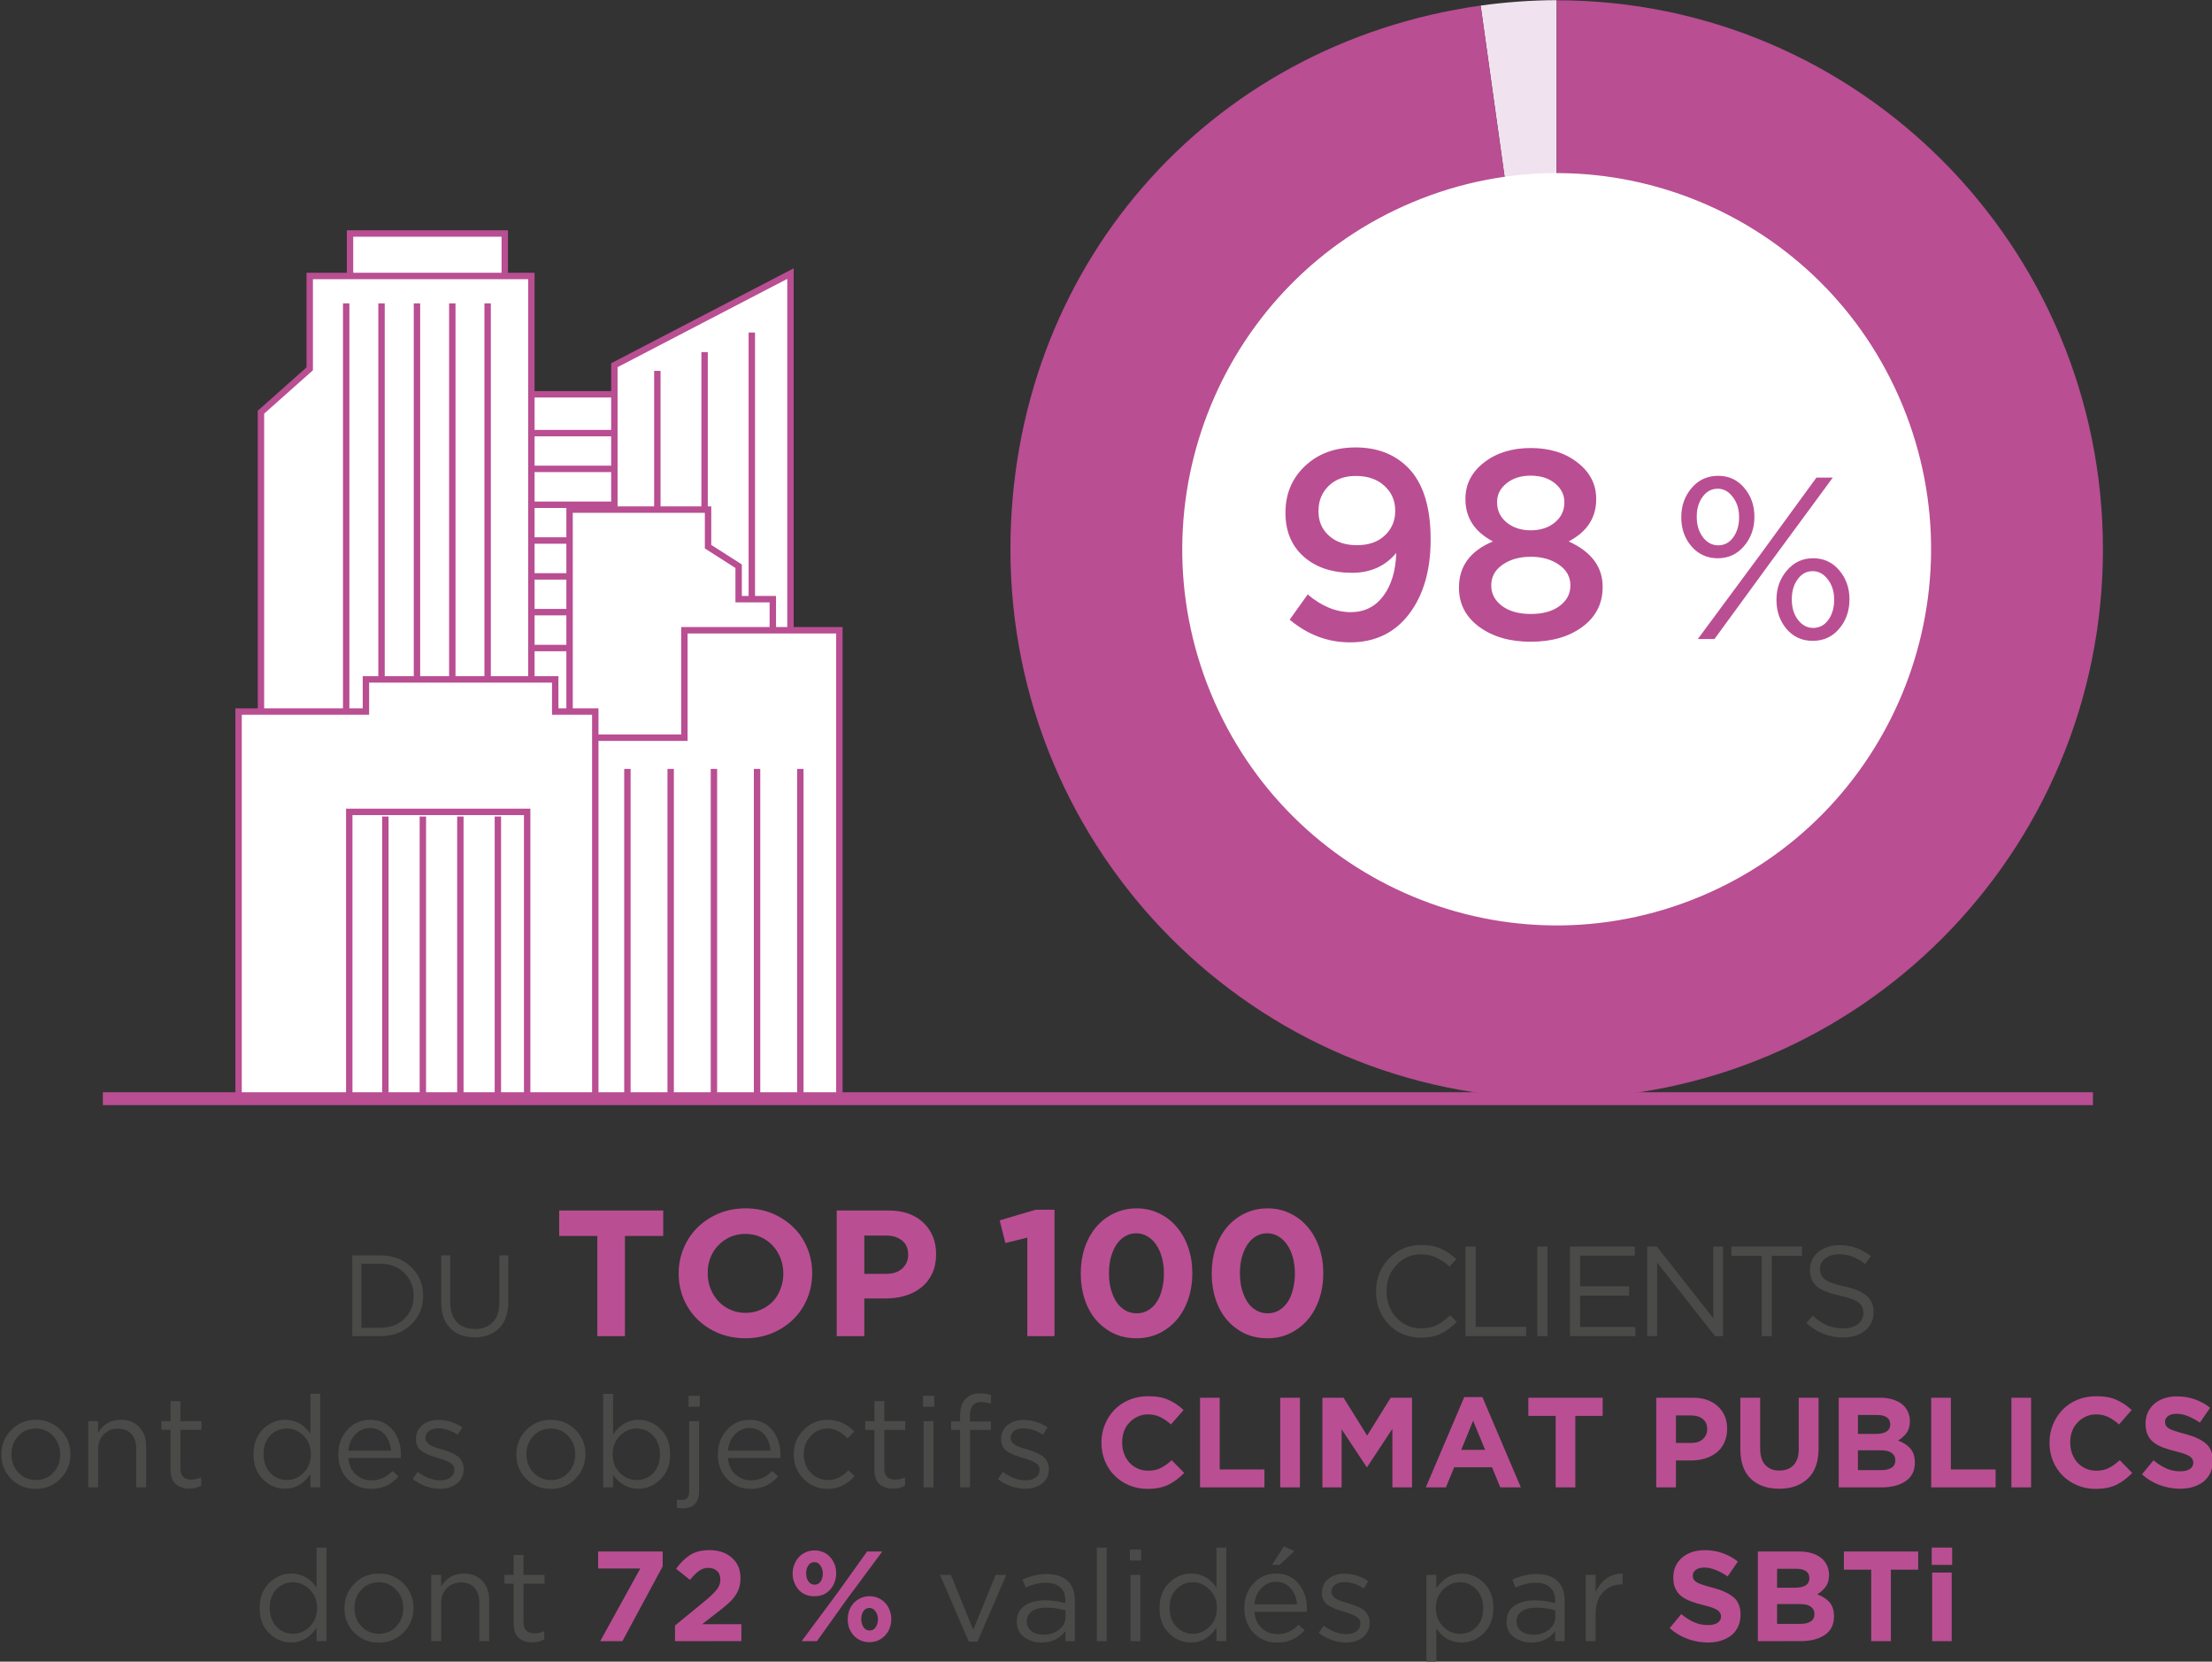 <?xml version="1.0" encoding="utf-8"?>
<svg xmlns="http://www.w3.org/2000/svg" xmlns:svg="http://www.w3.org/2000/svg" version="1.1" id="svg1" width="230.152" height="172.853" viewBox="0 0 230.152 172.853">
  <rect x="0" y="0" width="230.152" height="172.853" fill="#333333" stroke="none"/>
  <defs id="defs1">
    <clipPath clipPathUnits="userSpaceOnUse" id="clipPath133">
      <path d="M 0,0 H 623.62 V 870.24 H 0 Z" id="path133"/>
    </clipPath>
    <clipPath clipPathUnits="userSpaceOnUse" id="clipPath134">
      <path d="M 0,0 H 623.62 V 870.24 H 0 Z" transform="translate(-117.67,-524.07)" id="path134"/>
    </clipPath>
    <clipPath clipPathUnits="userSpaceOnUse" id="clipPath135">
      <path d="M 0,0 H 623.62 V 870.24 H 0 Z" transform="translate(-117.67,-527.09)" id="path135"/>
    </clipPath>
    <clipPath clipPathUnits="userSpaceOnUse" id="clipPath136">
      <path d="M 0,0 H 623.62 V 870.24 H 0 Z" transform="translate(-117.67,-529.87)" id="path136"/>
    </clipPath>
    <clipPath clipPathUnits="userSpaceOnUse" id="clipPath137">
      <path d="M 0,0 H 623.62 V 870.24 H 0 Z" transform="translate(-117.67,-532.66)" id="path137"/>
    </clipPath>
    <clipPath clipPathUnits="userSpaceOnUse" id="clipPath138">
      <path d="M 0,0 H 623.62 V 870.24 H 0 Z" transform="translate(-117.67,-535.44)" id="path138"/>
    </clipPath>
    <clipPath clipPathUnits="userSpaceOnUse" id="clipPath139">
      <path d="M 0,0 H 623.62 V 870.24 H 0 Z" transform="translate(-117.67,-538.23)" id="path139"/>
    </clipPath>
    <clipPath clipPathUnits="userSpaceOnUse" id="clipPath140">
      <path d="M 0,0 H 623.62 V 870.24 H 0 Z" transform="translate(-117.67,-541.01)" id="path140"/>
    </clipPath>
    <clipPath clipPathUnits="userSpaceOnUse" id="clipPath141">
      <path d="M 0,0 H 623.62 V 870.24 H 0 Z" transform="translate(-117.67,-543.8)" id="path141"/>
    </clipPath>
    <clipPath clipPathUnits="userSpaceOnUse" id="clipPath143">
      <path d="M 0,0 H 623.62 V 870.24 H 0 Z" transform="translate(-128.51,-522.25)" id="path143"/>
    </clipPath>
    <clipPath clipPathUnits="userSpaceOnUse" id="clipPath144">
      <path d="M 0,0 H 623.62 V 870.24 H 0 Z" transform="translate(-132.2,-520.79)" id="path144"/>
    </clipPath>
    <clipPath clipPathUnits="userSpaceOnUse" id="clipPath145">
      <path d="M 0,0 H 623.62 V 870.24 H 0 Z" transform="translate(-135.89,-519.27)" id="path145"/>
    </clipPath>
    <clipPath clipPathUnits="userSpaceOnUse" id="clipPath146">
      <path d="M 0,0 H 623.62 V 870.24 H 0 Z" transform="translate(-134.86,-540)" id="path146"/>
    </clipPath>
    <clipPath clipPathUnits="userSpaceOnUse" id="clipPath148">
      <path d="M 0,0 H 623.62 V 870.24 H 0 Z" id="path148"/>
    </clipPath>
    <clipPath clipPathUnits="userSpaceOnUse" id="clipPath149">
      <path d="M 0,0 H 623.62 V 870.24 H 0 Z" transform="translate(-104.5,-511.57)" id="path149"/>
    </clipPath>
    <clipPath clipPathUnits="userSpaceOnUse" id="clipPath150">
      <path d="M 0,0 H 623.62 V 870.24 H 0 Z" transform="translate(-101.35,-514.87)" id="path150"/>
    </clipPath>
    <clipPath clipPathUnits="userSpaceOnUse" id="clipPath151">
      <path d="M 0,0 H 623.62 V 870.24 H 0 Z" transform="translate(-104.2,-517)" id="path151"/>
    </clipPath>
    <clipPath clipPathUnits="userSpaceOnUse" id="clipPath152">
      <path d="M 0,0 H 623.62 V 870.24 H 0 Z" transform="translate(-106.96,-517)" id="path152"/>
    </clipPath>
    <clipPath clipPathUnits="userSpaceOnUse" id="clipPath153">
      <path d="M 0,0 H 623.62 V 870.24 H 0 Z" transform="translate(-109.73,-517)" id="path153"/>
    </clipPath>
    <clipPath clipPathUnits="userSpaceOnUse" id="clipPath154">
      <path d="M 0,0 H 623.62 V 870.24 H 0 Z" transform="translate(-112.49,-517)" id="path154"/>
    </clipPath>
    <clipPath clipPathUnits="userSpaceOnUse" id="clipPath155">
      <path d="M 0,0 H 623.62 V 870.24 H 0 Z" transform="translate(-115.25,-517)" id="path155"/>
    </clipPath>
    <clipPath clipPathUnits="userSpaceOnUse" id="clipPath157">
      <path d="M 0,0 H 623.62 V 870.24 H 0 Z" id="path157"/>
    </clipPath>
    <clipPath clipPathUnits="userSpaceOnUse" id="clipPath158">
      <path d="M 0,0 H 623.62 V 870.24 H 0 Z" transform="translate(-104.44,-556.54)" id="path158"/>
    </clipPath>
    <clipPath clipPathUnits="userSpaceOnUse" id="clipPath159">
      <path d="M 0,0 H 623.62 V 870.24 H 0 Z" transform="translate(-107.26,-556.9)" id="path159"/>
    </clipPath>
    <clipPath clipPathUnits="userSpaceOnUse" id="clipPath160">
      <path d="M 0,0 H 623.62 V 870.24 H 0 Z" transform="translate(-110.19,-556.9)" id="path160"/>
    </clipPath>
    <clipPath clipPathUnits="userSpaceOnUse" id="clipPath161">
      <path d="M 0,0 H 623.62 V 870.24 H 0 Z" transform="translate(-113.12,-556.9)" id="path161"/>
    </clipPath>
    <clipPath clipPathUnits="userSpaceOnUse" id="clipPath162">
      <path d="M 0,0 H 623.62 V 870.24 H 0 Z" transform="translate(-116.05,-556.9)" id="path162"/>
    </clipPath>
    <clipPath clipPathUnits="userSpaceOnUse" id="clipPath163">
      <path d="M 0,0 H 623.62 V 870.24 H 0 Z" transform="translate(-126.17,-553.2)" id="path163"/>
    </clipPath>
    <clipPath clipPathUnits="userSpaceOnUse" id="clipPath164">
      <path d="M 0,0 H 623.62 V 870.24 H 0 Z" transform="translate(-129.55,-553.2)" id="path164"/>
    </clipPath>
    <clipPath clipPathUnits="userSpaceOnUse" id="clipPath165">
      <path d="M 0,0 H 623.62 V 870.24 H 0 Z" transform="translate(-132.93,-553.2)" id="path165"/>
    </clipPath>
    <clipPath clipPathUnits="userSpaceOnUse" id="clipPath166">
      <path d="M 0,0 H 623.62 V 870.24 H 0 Z" transform="translate(-136.3,-553.2)" id="path166"/>
    </clipPath>
    <clipPath clipPathUnits="userSpaceOnUse" id="clipPath167">
      <path d="M 0,0 H 623.62 V 870.24 H 0 Z" transform="translate(-139.68,-553.2)" id="path167"/>
    </clipPath>
    <clipPath clipPathUnits="userSpaceOnUse" id="clipPath171">
      <path d="M 0,0 H 623.62 V 870.24 H 0 Z" transform="translate(-85.19,-578.84)" id="path171"/>
    </clipPath>
    <clipPath clipPathUnits="userSpaceOnUse" id="clipPath661">
      <path d="M -8.374,-569.805 567.778,-331.155 236.056,469.694 -340.096,231.044 Z" id="path662" style="stroke-width:0.999"/>
    </clipPath>
    <clipPath clipPathUnits="userSpaceOnUse" id="clipPath662">
      <path d="M -198.77,-534.427 H 424.852 V 332.406 H -198.77 Z" id="path663" style="stroke-width:0.999"/>
    </clipPath>
    <clipPath clipPathUnits="userSpaceOnUse" id="clipPath663">
      <path d="M -198.77,-534.427 H 424.852 V 332.406 H -198.77 Z" id="path664" style="stroke-width:0.999"/>
    </clipPath>
    <clipPath clipPathUnits="userSpaceOnUse" id="clipPath664">
      <path d="M -120.53,-547.037 H 503.092 V 319.796 H -120.53 Z" id="path665" style="stroke-width:0.999"/>
    </clipPath>
    <clipPath clipPathUnits="userSpaceOnUse" id="clipPath665">
      <path d="M -142.73,-549.067 H 480.892 V 317.766 H -142.73 Z" id="path666" style="stroke-width:0.999"/>
    </clipPath>
    <clipPath clipPathUnits="userSpaceOnUse" id="clipPath666">
      <path d="M -138.91,-554.307 H 484.712 V 312.526 H -138.91 Z" id="path667" style="stroke-width:0.999"/>
    </clipPath>
  </defs>
  <g id="g1" transform="translate(309.402,-669.981)">
    <g id="g682" transform="matrix(1.333,0,0,1.333,257.173,809.893)">
      <path d="m 117.67,524.07 h 12.74 v 54.77 h -12.74 z" style="fill:#ffffff;fill-opacity:1;fill-rule:nonzero;stroke:none" transform="matrix(0.999,0,0,1.004,-502.122,-600.188)" clip-path="url(#clipPath133)" id="path416"/>
      <path d="M 0,0 H 12.74 V 54.77 H 0 Z" style="fill:none;stroke:#b94e92;stroke-width:0.5;stroke-linecap:butt;stroke-linejoin:miter;stroke-miterlimit:10;stroke-dasharray:none;stroke-opacity:1" transform="matrix(0.999,0,0,1.004,-384.558,-74.191)" clip-path="url(#clipPath134)" id="path417"/>
      <path d="M 0,0 H 12.74" style="fill:none;stroke:#b94e92;stroke-width:0.5;stroke-linecap:butt;stroke-linejoin:miter;stroke-miterlimit:10;stroke-dasharray:none;stroke-opacity:1" transform="matrix(0.999,0,0,1.004,-384.558,-71.16)" clip-path="url(#clipPath135)" id="path418"/>
      <path d="M 0,0 H 12.74" style="fill:none;stroke:#b94e92;stroke-width:0.5;stroke-linecap:butt;stroke-linejoin:miter;stroke-miterlimit:10;stroke-dasharray:none;stroke-opacity:1" transform="matrix(0.999,0,0,1.004,-384.558,-68.37)" clip-path="url(#clipPath136)" id="path419"/>
      <path d="M 0,0 H 12.74" style="fill:none;stroke:#b94e92;stroke-width:0.5;stroke-linecap:butt;stroke-linejoin:miter;stroke-miterlimit:10;stroke-dasharray:none;stroke-opacity:1" transform="matrix(0.999,0,0,1.004,-384.558,-65.57)" clip-path="url(#clipPath137)" id="path420"/>
      <path d="M 0,0 H 12.74" style="fill:none;stroke:#b94e92;stroke-width:0.5;stroke-linecap:butt;stroke-linejoin:miter;stroke-miterlimit:10;stroke-dasharray:none;stroke-opacity:1" transform="matrix(0.999,0,0,1.004,-384.558,-62.78)" clip-path="url(#clipPath138)" id="path421"/>
      <path d="M 0,0 H 12.74" style="fill:none;stroke:#b94e92;stroke-width:0.5;stroke-linecap:butt;stroke-linejoin:miter;stroke-miterlimit:10;stroke-dasharray:none;stroke-opacity:1" transform="matrix(0.999,0,0,1.004,-384.558,-59.979)" clip-path="url(#clipPath139)" id="path422"/>
      <path d="M 0,0 H 12.74" style="fill:none;stroke:#b94e92;stroke-width:0.5;stroke-linecap:butt;stroke-linejoin:miter;stroke-miterlimit:10;stroke-dasharray:none;stroke-opacity:1" transform="matrix(0.999,0,0,1.004,-384.558,-57.189)" clip-path="url(#clipPath140)" id="path423"/>
      <path d="M 0,0 H 12.74" style="fill:none;stroke:#b94e92;stroke-width:0.5;stroke-linecap:butt;stroke-linejoin:miter;stroke-miterlimit:10;stroke-dasharray:none;stroke-opacity:1" transform="matrix(0.999,0,0,1.004,-384.558,-54.389)" clip-path="url(#clipPath141)" id="path424"/>
      <path d="M 0,0 H -13.76 V -34.19 L 0,-41.31 Z" style="fill:#ffffff;fill-opacity:1;fill-rule:nonzero;stroke:#b94e92;stroke-width:0.5;stroke-linecap:butt;stroke-linejoin:miter;stroke-miterlimit:10;stroke-dasharray:none;stroke-opacity:1" transform="matrix(0.999,0,0,1.004,-363.337,-42.134)" clip-path="url(#clipPath666)" id="path425"/>
      <path d="M 0,0 V 22.47" style="fill:none;stroke:#b94e92;stroke-width:0.5;stroke-linecap:butt;stroke-linejoin:miter;stroke-miterlimit:10;stroke-dasharray:none;stroke-opacity:1" transform="matrix(0.999,0,0,1.004,-373.728,-76.018)" clip-path="url(#clipPath143)" id="path426"/>
      <path d="M 0,0 V 23.93" style="fill:none;stroke:#b94e92;stroke-width:0.5;stroke-linecap:butt;stroke-linejoin:miter;stroke-miterlimit:10;stroke-dasharray:none;stroke-opacity:1" transform="matrix(0.999,0,0,1.004,-370.041,-77.483)" clip-path="url(#clipPath144)" id="path427"/>
      <path d="M 0,0 V 25.45" style="fill:none;stroke:#b94e92;stroke-width:0.5;stroke-linecap:butt;stroke-linejoin:miter;stroke-miterlimit:10;stroke-dasharray:none;stroke-opacity:1" transform="matrix(0.999,0,0,1.004,-366.354,-79.009)" clip-path="url(#clipPath145)" id="path428"/>
      <path d="m 0,0 v -2.56 l -2.39,-1.52 v -2.88 h -10.82 v 45.8 H -2.39 L 2.67,4.69 V 0 Z" style="fill:#ffffff;fill-opacity:1;fill-rule:nonzero;stroke:#b94e92;stroke-width:0.5;stroke-linecap:butt;stroke-linejoin:miter;stroke-miterlimit:10;stroke-dasharray:none;stroke-opacity:1" transform="matrix(0.999,0,0,1.004,-367.383,-58.203)" clip-path="url(#clipPath146)" id="path429"/>
      <path d="M 0,0 V -8.35 H -12.11 V 0 h -9.95 V 28.07 H 0 Z" style="fill:#ffffff;fill-opacity:1;fill-rule:nonzero;stroke:#b94e92;stroke-width:0.5;stroke-linecap:butt;stroke-linejoin:miter;stroke-miterlimit:10;stroke-dasharray:none;stroke-opacity:1" transform="matrix(0.999,0,0,1.004,-359.52,-47.393)" clip-path="url(#clipPath665)" id="path430"/>
      <path d="m 104.5,511.57 h 12.09 v 3.47 H 104.5 Z" style="fill:#ffffff;fill-opacity:1;fill-rule:nonzero;stroke:none" transform="matrix(0.999,0,0,1.004,-502.122,-600.188)" clip-path="url(#clipPath148)" id="path431"/>
      <path d="M 0,0 H 12.09 V 3.47 H 0 Z" style="fill:none;stroke:#b94e92;stroke-width:0.5;stroke-linecap:butt;stroke-linejoin:miter;stroke-miterlimit:10;stroke-dasharray:none;stroke-opacity:1" transform="matrix(0.999,0,0,1.004,-397.716,-86.737)" clip-path="url(#clipPath149)" id="path432"/>
      <path d="m 0,0 v 7.22 l -3.81,3.37 V 63.97 H 0 0.11 17.32 V 0 Z" style="fill:#ffffff;fill-opacity:1;fill-rule:nonzero;stroke:#b94e92;stroke-width:0.5;stroke-linecap:butt;stroke-linejoin:miter;stroke-miterlimit:10;stroke-dasharray:none;stroke-opacity:1" transform="matrix(0.999,0,0,1.004,-400.863,-83.425)" clip-path="url(#clipPath150)" id="path433"/>
      <path d="M 0,0 V 37.47" style="fill:none;stroke:#b94e92;stroke-width:0.5;stroke-linecap:butt;stroke-linejoin:miter;stroke-miterlimit:10;stroke-dasharray:none;stroke-opacity:1" transform="matrix(0.999,0,0,1.004,-398.016,-81.287)" clip-path="url(#clipPath151)" id="path434"/>
      <path d="M 0,0 V 37.47" style="fill:none;stroke:#b94e92;stroke-width:0.5;stroke-linecap:butt;stroke-linejoin:miter;stroke-miterlimit:10;stroke-dasharray:none;stroke-opacity:1" transform="matrix(0.999,0,0,1.004,-395.258,-81.287)" clip-path="url(#clipPath152)" id="path435"/>
      <path d="M 0,0 V 37.47" style="fill:none;stroke:#b94e92;stroke-width:0.5;stroke-linecap:butt;stroke-linejoin:miter;stroke-miterlimit:10;stroke-dasharray:none;stroke-opacity:1" transform="matrix(0.999,0,0,1.004,-392.491,-81.287)" clip-path="url(#clipPath153)" id="path436"/>
      <path d="M 0,0 V 37.47" style="fill:none;stroke:#b94e92;stroke-width:0.5;stroke-linecap:butt;stroke-linejoin:miter;stroke-miterlimit:10;stroke-dasharray:none;stroke-opacity:1" transform="matrix(0.999,0,0,1.004,-389.733,-81.287)" clip-path="url(#clipPath154)" id="path437"/>
      <path d="M 0,0 V 37.47" style="fill:none;stroke:#b94e92;stroke-width:0.5;stroke-linecap:butt;stroke-linejoin:miter;stroke-miterlimit:10;stroke-dasharray:none;stroke-opacity:1" transform="matrix(0.999,0,0,1.004,-386.976,-81.287)" clip-path="url(#clipPath155)" id="path438"/>
      <path d="M 0,0 V -2.5 H -14.79 V 0 h -9.95 V 30.1 H 3.13 V 0 Z" style="fill:#ffffff;fill-opacity:1;fill-rule:nonzero;stroke:#b94e92;stroke-width:0.5;stroke-linecap:butt;stroke-linejoin:miter;stroke-miterlimit:10;stroke-dasharray:none;stroke-opacity:1" transform="matrix(0.999,0,0,1.004,-381.7,-49.431)" clip-path="url(#clipPath664)" id="path439"/>
      <path d="m 104.44,556.54 h 13.9 v 22.25 h -13.9 z" style="fill:#ffffff;fill-opacity:1;fill-rule:nonzero;stroke:none" transform="matrix(0.999,0,0,1.004,-502.122,-600.188)" clip-path="url(#clipPath157)" id="path440"/>
      <path d="M 0,0 H 13.9 V 22.25 H 0 Z" style="fill:none;stroke:#b94e92;stroke-width:0.5;stroke-linecap:butt;stroke-linejoin:miter;stroke-miterlimit:10;stroke-dasharray:none;stroke-opacity:1" transform="matrix(0.999,0,0,1.004,-397.776,-41.602)" clip-path="url(#clipPath158)" id="path441"/>
      <path d="M 0,0 V 22.16" style="fill:none;stroke:#b94e92;stroke-width:0.5;stroke-linecap:butt;stroke-linejoin:miter;stroke-miterlimit:10;stroke-dasharray:none;stroke-opacity:1" transform="matrix(0.999,0,0,1.004,-394.958,-41.241)" clip-path="url(#clipPath159)" id="path442"/>
      <path d="M 0,0 V 22.16" style="fill:none;stroke:#b94e92;stroke-width:0.5;stroke-linecap:butt;stroke-linejoin:miter;stroke-miterlimit:10;stroke-dasharray:none;stroke-opacity:1" transform="matrix(0.999,0,0,1.004,-392.031,-41.241)" clip-path="url(#clipPath160)" id="path443"/>
      <path d="M 0,0 V 22.16" style="fill:none;stroke:#b94e92;stroke-width:0.5;stroke-linecap:butt;stroke-linejoin:miter;stroke-miterlimit:10;stroke-dasharray:none;stroke-opacity:1" transform="matrix(0.999,0,0,1.004,-389.104,-41.241)" clip-path="url(#clipPath161)" id="path444"/>
      <path d="M 0,0 V 22.16" style="fill:none;stroke:#b94e92;stroke-width:0.5;stroke-linecap:butt;stroke-linejoin:miter;stroke-miterlimit:10;stroke-dasharray:none;stroke-opacity:1" transform="matrix(0.999,0,0,1.004,-386.176,-41.241)" clip-path="url(#clipPath162)" id="path445"/>
      <path d="M 0,0 V 25.42" style="fill:none;stroke:#b94e92;stroke-width:0.5;stroke-linecap:butt;stroke-linejoin:miter;stroke-miterlimit:10;stroke-dasharray:none;stroke-opacity:1" transform="matrix(0.999,0,0,1.004,-376.065,-44.954)" clip-path="url(#clipPath163)" id="path446"/>
      <path d="M 0,0 V 25.42" style="fill:none;stroke:#b94e92;stroke-width:0.5;stroke-linecap:butt;stroke-linejoin:miter;stroke-miterlimit:10;stroke-dasharray:none;stroke-opacity:1" transform="matrix(0.999,0,0,1.004,-372.689,-44.954)" clip-path="url(#clipPath164)" id="path447"/>
      <path d="M 0,0 V 25.42" style="fill:none;stroke:#b94e92;stroke-width:0.5;stroke-linecap:butt;stroke-linejoin:miter;stroke-miterlimit:10;stroke-dasharray:none;stroke-opacity:1" transform="matrix(0.999,0,0,1.004,-369.312,-44.954)" clip-path="url(#clipPath165)" id="path448"/>
      <path d="M 0,0 V 25.42" style="fill:none;stroke:#b94e92;stroke-width:0.5;stroke-linecap:butt;stroke-linejoin:miter;stroke-miterlimit:10;stroke-dasharray:none;stroke-opacity:1" transform="matrix(0.999,0,0,1.004,-365.945,-44.954)" clip-path="url(#clipPath166)" id="path449"/>
      <path d="M 0,0 V 25.42" style="fill:none;stroke:#b94e92;stroke-width:0.5;stroke-linecap:butt;stroke-linejoin:miter;stroke-miterlimit:10;stroke-dasharray:none;stroke-opacity:1" transform="matrix(0.999,0,0,1.004,-362.568,-44.954)" clip-path="url(#clipPath167)" id="path450"/>
      <path d="m 0,0 -5.94,-42.27 c 1.87,-0.26 4.05,-0.42 5.94,-0.42 v 42.68 z" style="fill:#f1e2ef;fill-opacity:1;fill-rule:nonzero;stroke:none" transform="matrix(0.999,0,0,1.004,-303.531,-62.087)" clip-path="url(#clipPath663)" id="path451"/>
      <path d="m 0,0 v -42.68 c 23.57,0 42.68,19.11 42.68,42.68 0,23.57 -19.11,42.68 -42.68,42.68 -23.57,0 -42.68,-19.11 -42.68,-42.68 0,-21.69 15.27,-39.25 36.74,-42.27 z" style="fill:#b94e92;fill-opacity:1;fill-rule:nonzero;stroke:none" transform="matrix(0.999,0,0,1.004,-303.531,-62.087)" clip-path="url(#clipPath662)" id="path452"/>
      <path d="M 0,0 C 0,16.154 -13.096,29.25 -29.25,29.25 -45.404,29.25 -58.5,16.154 -58.5,0 c 0,-16.154 13.096,-29.25 29.25,-29.25 C -13.096,-29.25 0,-16.154 0,0 Z" style="fill:#ffffff;fill-opacity:1;fill-rule:nonzero;stroke:none" transform="matrix(0.923,-0.384,0.382,0.927,-276.534,-73.328)" clip-path="url(#clipPath661)" id="path453"/>
      <path d="M 0,0 H 155.49" style="fill:none;stroke:#b94e92;stroke-width:1;stroke-linecap:butt;stroke-linejoin:miter;stroke-miterlimit:10;stroke-dasharray:none;stroke-opacity:1" transform="matrix(0.999,0,0,1.004,-417.009,-19.22)" clip-path="url(#clipPath171)" id="path454"/>
      <g id="g586" aria-label="98%" transform="translate(-325.942,-55.089)">
        <path id="path587" d="m 6.28,0.257 c -1.729,0 -3.299,-0.589 -4.711,-1.77 l 1.406,-1.969 c 1.093,0.923 2.215,1.383 3.363,1.383 1.061,0 1.91,-0.422 2.543,-1.266 0.633,-0.85 0.967,-1.969 1.008,-3.352 -0.867,1.031 -2.016,1.547 -3.445,1.547 -1.57,0 -2.833,-0.422 -3.785,-1.266 C 1.713,-7.284 1.241,-8.418 1.241,-9.833 v -0.035 c 0,-1.459 0.507,-2.672 1.523,-3.633 1.022,-0.967 2.338,-1.453 3.949,-1.453 1.679,0 3.038,0.521 4.078,1.559 1.187,1.189 1.781,3.056 1.781,5.602 v 0.047 c 0,2.391 -0.562,4.324 -1.688,5.801 -1.125,1.471 -2.66,2.203 -4.605,2.203 z M 4.639,-8.064 c 0.545,0.492 1.271,0.738 2.18,0.738 0.914,0 1.641,-0.252 2.18,-0.762 0.539,-0.516 0.809,-1.143 0.809,-1.887 v -0.047 c 0,-0.779 -0.281,-1.424 -0.844,-1.934 -0.557,-0.516 -1.298,-0.773 -2.227,-0.773 -0.891,0 -1.603,0.264 -2.133,0.785 -0.524,0.516 -0.785,1.166 -0.785,1.945 v 0.047 c 0,0.768 0.272,1.395 0.82,1.887 z M 20.386,0.21 c -1.617,0 -2.959,-0.387 -4.02,-1.16 C 15.312,-1.73 14.785,-2.743 14.785,-3.986 V -4.032 c 0,-1.655 0.882,-2.851 2.648,-3.586 C 16.004,-8.374 15.289,-9.47 15.289,-10.9 v -0.047 c 0,-1.131 0.48,-2.074 1.441,-2.824 0.967,-0.756 2.186,-1.137 3.656,-1.137 1.477,0 2.695,0.381 3.656,1.137 0.967,0.75 1.453,1.693 1.453,2.824 v 0.047 c 0,1.43 -0.715,2.525 -2.145,3.281 1.764,0.806 2.648,1.98 2.648,3.527 v 0.035 c 0,1.289 -0.527,2.326 -1.582,3.105 -1.049,0.773 -2.391,1.16 -4.031,1.16 z M 18.511,-9.095 c 0.498,0.407 1.125,0.609 1.875,0.609 0.756,0 1.383,-0.202 1.875,-0.609 0.498,-0.404 0.75,-0.926 0.75,-1.559 v -0.035 c 0,-0.577 -0.246,-1.066 -0.738,-1.465 -0.486,-0.398 -1.113,-0.598 -1.887,-0.598 -0.768,0 -1.395,0.199 -1.887,0.598 -0.492,0.393 -0.738,0.873 -0.738,1.441 v 0.047 c 0,0.642 0.249,1.166 0.75,1.57 z m -0.375,6.504 c 0.562,0.422 1.312,0.633 2.25,0.633 0.943,0 1.693,-0.205 2.25,-0.621 0.562,-0.422 0.844,-0.949 0.844,-1.582 v -0.035 c 0,-0.662 -0.299,-1.198 -0.891,-1.605 -0.586,-0.413 -1.321,-0.621 -2.203,-0.621 -0.876,0 -1.611,0.208 -2.203,0.621 -0.586,0.407 -0.879,0.943 -0.879,1.605 v 0.035 c 0,0.618 0.275,1.143 0.832,1.57 z m 0,0" style="fill:#ba4e93;fill-opacity:1;fill-rule:nonzero;stroke:none"/>
        <path id="path588" d="m 37.036,-7.255 c -0.539,0.633 -1.225,0.949 -2.051,0.949 -0.829,0 -1.512,-0.308 -2.051,-0.926 -0.533,-0.624 -0.797,-1.374 -0.797,-2.25 v -0.047 c 0,-0.873 0.27,-1.629 0.809,-2.262 0.539,-0.633 1.23,-0.949 2.074,-0.949 0.826,0 1.503,0.313 2.027,0.938 0.53,0.618 0.797,1.365 0.797,2.238 v 0.035 c 0,0.885 -0.27,1.641 -0.809,2.273 z m -2.051,-4.477 c -0.486,0 -0.879,0.211 -1.184,0.633 -0.305,0.416 -0.457,0.926 -0.457,1.535 v 0.035 c 0,0.627 0.158,1.154 0.48,1.582 0.328,0.422 0.727,0.633 1.195,0.633 0.475,0 0.867,-0.205 1.172,-0.621 0.305,-0.422 0.457,-0.938 0.457,-1.547 v -0.047 c 0,-0.615 -0.164,-1.137 -0.492,-1.559 -0.322,-0.428 -0.712,-0.645 -1.172,-0.645 z m 3.305,5.156 4.395,-6.023 h 1.277 l -4.863,6.609 -4.371,5.988 h -1.301 z m 4.102,6.715 c -0.829,0 -1.509,-0.308 -2.039,-0.926 C 39.828,-1.41 39.567,-2.163 39.567,-3.048 v -0.035 c 0,-0.873 0.27,-1.629 0.809,-2.262 0.539,-0.639 1.222,-0.961 2.051,-0.961 0.826,0 1.506,0.313 2.039,0.938 0.53,0.627 0.797,1.377 0.797,2.25 v 0.035 c 0,0.891 -0.27,1.652 -0.809,2.285 -0.533,0.627 -1.219,0.938 -2.062,0.937 z m 0.035,-1.008 c 0.483,0 0.879,-0.205 1.184,-0.621 0.305,-0.422 0.457,-0.94 0.457,-1.559 v -0.035 c 0,-0.624 -0.164,-1.148 -0.492,-1.57 -0.322,-0.428 -0.715,-0.645 -1.184,-0.645 -0.478,0 -0.867,0.211 -1.172,0.633 -0.305,0.422 -0.457,0.938 -0.457,1.547 v 0.035 c 0,0.627 0.158,1.154 0.48,1.582 0.328,0.422 0.721,0.633 1.184,0.633 z m 0,0" style="fill:#ba4e93;fill-opacity:1;fill-rule:nonzero;stroke:none"/>
      </g>
      <path id="path589" d="m -272.882,808.975 v -8.406 h 2.922 c 1.301,0 2.367,0.402 3.203,1.203 0.832,0.793 1.25,1.789 1.25,2.984 v 0.016 c 0,1.199 -0.418,2.199 -1.25,3 -0.836,0.805 -1.902,1.203 -3.203,1.203 z m 2.922,-7.531 h -1.969 v 6.656 h 1.969 c 1.031,0 1.863,-0.312 2.5,-0.938 0.645,-0.625 0.969,-1.41 0.969,-2.359 v -0.031 c 0,-0.945 -0.324,-1.738 -0.969,-2.375 -0.637,-0.633 -1.469,-0.953 -2.5,-0.953 z m 9.82,7.656 c -1.062,0 -1.914,-0.316 -2.547,-0.953 -0.625,-0.633 -0.938,-1.531 -0.938,-2.688 v -4.891 h 0.938 v 4.828 c 0,0.906 0.223,1.605 0.672,2.094 0.457,0.492 1.094,0.734 1.906,0.734 0.789,0 1.41,-0.234 1.859,-0.703 0.445,-0.469 0.672,-1.156 0.672,-2.062 v -4.891 h 0.938 v 4.812 c 0,1.211 -0.32,2.133 -0.953,2.766 -0.625,0.637 -1.477,0.953 -2.547,0.953 z m 0,0" style="fill:#4a4a49;fill-opacity:1;fill-rule:nonzero;stroke:none;stroke-width:1.333" transform="matrix(0.75,0,0,0.75,-192.88,-607.42)" aria-label="DU"/>
      <path id="path590" d="M -247.378,808.975 V 798.553 h -3.969 v -2.656 h 10.828 v 2.656 h -3.984 v 10.422 z m 15.406,0.219 c -1.012,0 -1.945,-0.18 -2.797,-0.531 -0.844,-0.352 -1.574,-0.832 -2.188,-1.438 -0.617,-0.602 -1.094,-1.312 -1.438,-2.125 -0.344,-0.82 -0.516,-1.695 -0.516,-2.625 v -0.031 c 0,-0.926 0.172,-1.801 0.516,-2.625 0.352,-0.832 0.836,-1.551 1.453,-2.156 0.625,-0.613 1.359,-1.098 2.203,-1.453 0.852,-0.352 1.785,-0.531 2.797,-0.531 1.008,0 1.938,0.18 2.781,0.531 0.844,0.355 1.57,0.836 2.188,1.438 0.625,0.605 1.102,1.32 1.438,2.141 0.344,0.824 0.516,1.695 0.516,2.609 v 0.047 c 0,0.918 -0.172,1.793 -0.516,2.625 -0.344,0.824 -0.828,1.543 -1.453,2.156 -0.617,0.605 -1.352,1.086 -2.203,1.438 -0.855,0.352 -1.781,0.531 -2.781,0.531 z m 0.031,-2.641 c 0.57,0 1.098,-0.109 1.578,-0.328 0.488,-0.219 0.906,-0.504 1.25,-0.859 0.344,-0.363 0.609,-0.797 0.797,-1.297 0.195,-0.5 0.297,-1.031 0.297,-1.594 v -0.031 c 0,-0.562 -0.102,-1.094 -0.297,-1.594 -0.199,-0.5 -0.469,-0.93 -0.812,-1.297 -0.344,-0.375 -0.762,-0.672 -1.25,-0.891 -0.492,-0.219 -1.023,-0.328 -1.594,-0.328 -0.574,0 -1.105,0.109 -1.594,0.328 -0.48,0.219 -0.891,0.512 -1.234,0.875 -0.344,0.355 -0.617,0.781 -0.812,1.281 -0.188,0.5 -0.281,1.027 -0.281,1.578 v 0.047 c 0,0.562 0.098,1.094 0.297,1.594 0.195,0.492 0.469,0.922 0.812,1.297 0.344,0.375 0.758,0.672 1.25,0.891 0.488,0.219 1.02,0.328 1.594,0.328 z m 9.477,2.422 v -13.078 h 5.344 c 1.562,0 2.785,0.422 3.672,1.266 0.883,0.844 1.328,1.934 1.328,3.266 v 0.031 c 0,0.75 -0.137,1.418 -0.406,2 -0.273,0.574 -0.648,1.055 -1.125,1.438 -0.48,0.387 -1.043,0.68 -1.688,0.875 -0.637,0.188 -1.324,0.281 -2.062,0.281 h -2.188 v 3.922 z m 2.875,-6.484 h 2.281 c 0.707,0 1.266,-0.188 1.672,-0.562 0.406,-0.383 0.609,-0.852 0.609,-1.406 v -0.047 c 0,-0.633 -0.215,-1.117 -0.641,-1.453 -0.418,-0.344 -0.98,-0.516 -1.688,-0.516 h -2.234 z m 16.961,6.484 v -10.25 l -2.281,0.562 -0.594,-2.359 3.75,-1.109 h 1.953 v 13.156 z m 11.344,0.219 c -0.875,0 -1.672,-0.172 -2.391,-0.516 -0.711,-0.352 -1.32,-0.828 -1.828,-1.422 -0.5,-0.594 -0.887,-1.301 -1.156,-2.125 -0.273,-0.82 -0.406,-1.707 -0.406,-2.656 v -0.031 c 0,-0.945 0.133,-1.832 0.406,-2.656 0.281,-0.832 0.676,-1.551 1.188,-2.156 0.508,-0.602 1.125,-1.078 1.844,-1.422 0.727,-0.352 1.52,-0.531 2.375,-0.531 0.863,0 1.648,0.18 2.359,0.531 0.719,0.344 1.328,0.82 1.828,1.422 0.508,0.594 0.906,1.305 1.188,2.125 0.281,0.824 0.422,1.703 0.422,2.641 v 0.047 c 0,0.949 -0.141,1.84 -0.422,2.672 -0.281,0.824 -0.68,1.539 -1.188,2.141 -0.512,0.594 -1.125,1.07 -1.844,1.422 -0.711,0.344 -1.5,0.516 -2.375,0.516 z m 0.031,-2.594 c 0.438,0 0.828,-0.098 1.172,-0.297 0.352,-0.207 0.656,-0.492 0.906,-0.859 0.25,-0.375 0.438,-0.816 0.562,-1.328 0.133,-0.508 0.203,-1.055 0.203,-1.641 v -0.031 c 0,-0.582 -0.07,-1.129 -0.203,-1.641 -0.137,-0.508 -0.336,-0.953 -0.594,-1.328 -0.25,-0.375 -0.555,-0.664 -0.906,-0.875 -0.355,-0.219 -0.746,-0.328 -1.172,-0.328 -0.43,0 -0.82,0.105 -1.172,0.312 -0.355,0.211 -0.652,0.496 -0.891,0.859 -0.242,0.367 -0.434,0.805 -0.578,1.312 -0.137,0.5 -0.203,1.047 -0.203,1.641 v 0.047 c 0,0.594 0.066,1.148 0.203,1.656 0.145,0.512 0.336,0.953 0.578,1.328 0.25,0.367 0.551,0.652 0.906,0.859 0.363,0.211 0.758,0.312 1.188,0.312 z m 13.598,2.594 c -0.875,0 -1.672,-0.172 -2.391,-0.516 -0.711,-0.352 -1.32,-0.828 -1.828,-1.422 -0.5,-0.594 -0.887,-1.301 -1.156,-2.125 -0.273,-0.82 -0.406,-1.707 -0.406,-2.656 v -0.031 c 0,-0.945 0.133,-1.832 0.406,-2.656 0.281,-0.832 0.676,-1.551 1.188,-2.156 0.508,-0.602 1.125,-1.078 1.844,-1.422 0.727,-0.352 1.52,-0.531 2.375,-0.531 0.863,0 1.648,0.18 2.359,0.531 0.719,0.344 1.328,0.82 1.828,1.422 0.508,0.594 0.906,1.305 1.188,2.125 0.281,0.824 0.422,1.703 0.422,2.641 v 0.047 c 0,0.949 -0.141,1.84 -0.422,2.672 -0.281,0.824 -0.68,1.539 -1.188,2.141 -0.512,0.594 -1.125,1.07 -1.844,1.422 -0.711,0.344 -1.5,0.516 -2.375,0.516 z m 0.031,-2.594 c 0.438,0 0.828,-0.098 1.172,-0.297 0.352,-0.207 0.656,-0.492 0.906,-0.859 0.25,-0.375 0.438,-0.816 0.562,-1.328 0.133,-0.508 0.203,-1.055 0.203,-1.641 v -0.031 c 0,-0.582 -0.07,-1.129 -0.203,-1.641 -0.137,-0.508 -0.336,-0.953 -0.594,-1.328 -0.25,-0.375 -0.555,-0.664 -0.906,-0.875 -0.355,-0.219 -0.746,-0.328 -1.172,-0.328 -0.43,0 -0.82,0.105 -1.172,0.312 -0.355,0.211 -0.652,0.496 -0.891,0.859 -0.242,0.367 -0.434,0.805 -0.578,1.312 -0.137,0.5 -0.203,1.047 -0.203,1.641 v 0.047 c 0,0.594 0.066,1.148 0.203,1.656 0.145,0.512 0.336,0.953 0.578,1.328 0.25,0.367 0.551,0.652 0.906,0.859 0.363,0.211 0.758,0.312 1.188,0.312 z m 0,0" style="fill:#ba4e93;fill-opacity:1;fill-rule:nonzero;stroke:none;stroke-width:1.333" aria-label="TOP 100" transform="matrix(0.75,0,0,0.75,-192.88,-607.42)"/>
      <path id="path591" d="m -161.663,809.131 c -1.336,0 -2.449,-0.457 -3.344,-1.375 -0.887,-0.926 -1.328,-2.066 -1.328,-3.422 v -0.031 c 0,-1.332 0.445,-2.469 1.344,-3.406 0.895,-0.938 2.02,-1.406 3.375,-1.406 0.789,0 1.461,0.125 2.016,0.375 0.562,0.242 1.102,0.605 1.625,1.094 l -0.719,0.781 c -0.898,-0.852 -1.875,-1.281 -2.938,-1.281 -1.031,0 -1.891,0.371 -2.578,1.109 -0.688,0.742 -1.031,1.648 -1.031,2.719 v 0.016 c 0,1.094 0.344,2.012 1.031,2.75 0.695,0.742 1.555,1.109 2.578,1.109 0.602,0 1.133,-0.109 1.594,-0.328 0.469,-0.227 0.941,-0.566 1.422,-1.016 l 0.688,0.672 c -0.531,0.543 -1.09,0.953 -1.672,1.234 -0.574,0.27 -1.262,0.406 -2.062,0.406 z m 4.637,-0.156 v -9.328 h 1.062 v 8.359 h 5.25 v 0.969 z m 7.473,0 v -9.328 h 1.062 v 9.328 z m 3.398,0 v -9.328 h 6.75 v 0.953 h -5.688 v 3.188 h 5.094 v 0.969 h -5.094 v 3.266 h 5.75 v 0.953 z m 8.043,0 v -9.328 h 1 l 5.875,7.469 v -7.469 h 1.016 v 9.328 h -0.828 l -6.031,-7.656 v 7.656 z m 11.918,0 v -8.359 h -3.156 v -0.969 h 7.344 v 0.969 h -3.141 v 8.359 z m 8.457,0.141 c -1.43,0 -2.699,-0.5 -3.812,-1.5 l 0.656,-0.766 c 0.5,0.449 1,0.781 1.5,1 0.5,0.211 1.066,0.312 1.703,0.312 0.613,0 1.113,-0.145 1.5,-0.438 0.383,-0.301 0.578,-0.688 0.578,-1.156 v -0.016 c 0,-0.457 -0.172,-0.816 -0.516,-1.078 -0.336,-0.27 -0.969,-0.504 -1.906,-0.703 -1.105,-0.238 -1.906,-0.555 -2.406,-0.953 -0.492,-0.406 -0.734,-0.984 -0.734,-1.734 v -0.031 c 0,-0.738 0.285,-1.348 0.859,-1.828 0.582,-0.477 1.316,-0.719 2.203,-0.719 1.238,0 2.332,0.387 3.281,1.156 l -0.609,0.812 c -0.824,-0.676 -1.719,-1.016 -2.688,-1.016 -0.605,0 -1.09,0.148 -1.453,0.438 -0.367,0.281 -0.547,0.637 -0.547,1.062 v 0.031 c 0,0.461 0.176,0.824 0.531,1.094 0.352,0.273 1.023,0.512 2.016,0.719 1.051,0.23 1.816,0.555 2.297,0.969 0.488,0.418 0.734,0.977 0.734,1.672 v 0.031 c 0,0.793 -0.297,1.434 -0.891,1.922 -0.594,0.48 -1.359,0.719 -2.297,0.719 z m -185.523,14.703 c -0.688,0.699 -1.543,1.047 -2.563,1.047 -1.023,0 -1.875,-0.348 -2.562,-1.047 -0.68,-0.695 -1.016,-1.535 -1.016,-2.516 v -0.031 c 0,-0.988 0.344,-1.832 1.031,-2.531 0.687,-0.707 1.539,-1.062 2.562,-1.062 1.02,0 1.875,0.352 2.563,1.047 0.687,0.699 1.031,1.539 1.031,2.516 v 0.031 c 0,0.992 -0.352,1.84 -1.047,2.547 z m -2.547,0.125 c 0.738,0 1.344,-0.254 1.813,-0.766 0.477,-0.52 0.719,-1.145 0.719,-1.875 v -0.031 c 0,-0.75 -0.246,-1.383 -0.734,-1.906 -0.492,-0.52 -1.094,-0.781 -1.813,-0.781 -0.73,0 -1.336,0.262 -1.812,0.781 -0.48,0.512 -0.719,1.137 -0.719,1.875 v 0.031 c 0,0.75 0.242,1.387 0.734,1.906 0.488,0.512 1.094,0.766 1.812,0.766 z m 5.441,0.766 v -6.891 h 1.031 v 1.203 c 0.539,-0.895 1.328,-1.344 2.359,-1.344 0.812,0 1.453,0.25 1.922,0.75 0.477,0.5 0.719,1.168 0.719,2 v 4.281 h -1.031 v -4.031 c 0,-0.645 -0.168,-1.148 -0.5,-1.516 -0.336,-0.375 -0.805,-0.562 -1.406,-0.562 -0.594,0 -1.09,0.203 -1.484,0.609 -0.387,0.398 -0.578,0.918 -0.578,1.562 v 3.938 z m 10.523,0.125 c -0.594,0 -1.07,-0.156 -1.422,-0.469 -0.355,-0.32 -0.531,-0.816 -0.531,-1.484 v -4.156 h -0.953 v -0.906 h 0.953 v -2.078 h 1.031 v 2.078 h 2.188 v 0.906 h -2.188 v 4.031 c 0,0.762 0.383,1.141 1.156,1.141 0.344,0 0.676,-0.078 1,-0.234 v 0.875 c -0.375,0.195 -0.789,0.297 -1.234,0.297 z m 9.965,0.016 c -0.875,0 -1.641,-0.32 -2.297,-0.969 -0.656,-0.645 -0.984,-1.508 -0.984,-2.594 v -0.031 c 0,-1.07 0.328,-1.938 0.984,-2.594 0.656,-0.656 1.422,-0.984 2.297,-0.984 1.094,0 1.973,0.484 2.641,1.453 v -4.156 h 1.031 v 9.734 h -1.031 v -1.391 c -0.688,1.023 -1.57,1.531 -2.641,1.531 z m 0.188,-0.906 c 0.664,0 1.25,-0.25 1.75,-0.75 0.5,-0.508 0.75,-1.148 0.75,-1.922 v -0.031 c 0,-0.758 -0.25,-1.391 -0.75,-1.891 -0.5,-0.508 -1.086,-0.766 -1.75,-0.766 -0.688,0 -1.266,0.246 -1.734,0.734 -0.461,0.48 -0.688,1.121 -0.688,1.922 v 0.031 c 0,0.793 0.234,1.438 0.703,1.938 0.477,0.492 1.051,0.734 1.719,0.734 z m 8.793,0.922 c -0.969,0 -1.789,-0.332 -2.453,-1 -0.656,-0.676 -0.984,-1.535 -0.984,-2.578 v -0.031 c 0,-1 0.312,-1.844 0.938,-2.531 0.633,-0.695 1.426,-1.047 2.375,-1.047 0.977,0 1.754,0.352 2.328,1.047 0.582,0.688 0.875,1.547 0.875,2.578 0,0.148 -0.008,0.262 -0.016,0.344 h -5.453 c 0.062,0.73 0.32,1.305 0.781,1.719 0.457,0.406 1.004,0.609 1.641,0.609 0.82,0 1.547,-0.32 2.172,-0.969 l 0.641,0.562 c -0.773,0.867 -1.719,1.297 -2.844,1.297 z m -2.391,-3.984 h 4.438 c -0.055,-0.676 -0.273,-1.234 -0.656,-1.672 -0.387,-0.445 -0.902,-0.672 -1.547,-0.672 -0.594,0 -1.102,0.227 -1.516,0.672 -0.418,0.438 -0.656,0.996 -0.719,1.672 z m 9.547,3.969 c -0.5,0 -1.008,-0.09 -1.516,-0.266 -0.512,-0.188 -0.953,-0.438 -1.328,-0.75 l 0.516,-0.734 c 0.781,0.586 1.578,0.875 2.391,0.875 0.414,0 0.754,-0.098 1.016,-0.297 0.27,-0.195 0.406,-0.461 0.406,-0.797 v -0.031 c 0,-0.301 -0.148,-0.535 -0.438,-0.703 -0.293,-0.176 -0.719,-0.344 -1.281,-0.5 -0.344,-0.102 -0.621,-0.191 -0.828,-0.266 -0.211,-0.082 -0.445,-0.195 -0.703,-0.344 -0.25,-0.145 -0.438,-0.328 -0.562,-0.547 -0.125,-0.227 -0.188,-0.492 -0.188,-0.797 v -0.016 c 0,-0.594 0.219,-1.07 0.656,-1.438 0.438,-0.363 1,-0.547 1.688,-0.547 0.883,0 1.711,0.258 2.484,0.766 l -0.469,0.766 c -0.688,-0.438 -1.371,-0.656 -2.047,-0.656 -0.398,0 -0.719,0.094 -0.969,0.281 -0.242,0.188 -0.359,0.43 -0.359,0.719 v 0.016 c 0,0.125 0.035,0.246 0.109,0.359 0.07,0.105 0.148,0.195 0.234,0.266 0.094,0.074 0.234,0.152 0.422,0.234 0.195,0.074 0.352,0.133 0.469,0.172 0.113,0.031 0.297,0.086 0.547,0.156 0.25,0.086 0.461,0.156 0.641,0.219 0.176,0.062 0.367,0.152 0.578,0.266 0.219,0.105 0.391,0.227 0.516,0.359 0.133,0.125 0.242,0.289 0.328,0.484 0.094,0.199 0.141,0.418 0.141,0.656 v 0.016 c 0,0.648 -0.234,1.156 -0.703,1.531 -0.461,0.367 -1.043,0.547 -1.75,0.547 z m 14.078,-1.031 c -0.688,0.699 -1.543,1.047 -2.562,1.047 -1.023,0 -1.875,-0.348 -2.562,-1.047 -0.68,-0.695 -1.016,-1.535 -1.016,-2.516 v -0.031 c 0,-0.988 0.344,-1.832 1.031,-2.531 0.688,-0.707 1.539,-1.062 2.562,-1.062 1.02,0 1.875,0.352 2.562,1.047 0.688,0.699 1.031,1.539 1.031,2.516 v 0.031 c 0,0.992 -0.352,1.84 -1.047,2.547 z m -2.547,0.125 c 0.738,0 1.344,-0.254 1.812,-0.766 0.477,-0.52 0.719,-1.145 0.719,-1.875 v -0.031 c 0,-0.75 -0.246,-1.383 -0.734,-1.906 -0.492,-0.52 -1.094,-0.781 -1.812,-0.781 -0.73,0 -1.336,0.262 -1.812,0.781 -0.48,0.512 -0.719,1.137 -0.719,1.875 v 0.031 c 0,0.75 0.242,1.387 0.734,1.906 0.488,0.512 1.094,0.766 1.812,0.766 z m 9.113,0.906 c -1.086,0 -1.965,-0.484 -2.641,-1.453 v 1.312 h -1.031 v -9.734 h 1.031 v 4.234 c 0.695,-1.02 1.578,-1.531 2.641,-1.531 0.875,0 1.641,0.324 2.297,0.969 0.664,0.648 1,1.512 1,2.594 v 0.031 c 0,1.074 -0.336,1.938 -1,2.594 -0.656,0.656 -1.422,0.984 -2.297,0.984 z m -0.188,-0.906 c 0.695,0 1.273,-0.238 1.734,-0.719 0.457,-0.488 0.688,-1.133 0.688,-1.938 v -0.031 c 0,-0.789 -0.234,-1.43 -0.703,-1.922 -0.469,-0.5 -1.043,-0.75 -1.719,-0.75 -0.668,0 -1.25,0.258 -1.75,0.766 -0.5,0.5 -0.75,1.133 -0.75,1.891 v 0.031 c 0,0.773 0.25,1.414 0.75,1.922 0.5,0.5 1.082,0.75 1.75,0.75 z m 5.402,-7.625 v -1.141 h 1.172 v 1.141 z m -0.578,10.562 c -0.242,0 -0.453,-0.023 -0.641,-0.062 v -0.844 c 0.156,0.031 0.32,0.047 0.5,0.047 0.52,0 0.781,-0.309 0.781,-0.922 v -7.281 h 1.031 v 7.297 c 0,0.594 -0.148,1.035 -0.438,1.328 -0.293,0.289 -0.703,0.438 -1.234,0.438 z m 7.066,-2.016 c -0.969,0 -1.789,-0.332 -2.453,-1 -0.656,-0.676 -0.984,-1.535 -0.984,-2.578 v -0.031 c 0,-1 0.312,-1.844 0.938,-2.531 0.633,-0.695 1.426,-1.047 2.375,-1.047 0.977,0 1.754,0.352 2.328,1.047 0.582,0.688 0.875,1.547 0.875,2.578 0,0.148 -0.008,0.262 -0.016,0.344 h -5.453 c 0.062,0.73 0.32,1.305 0.781,1.719 0.457,0.406 1.004,0.609 1.641,0.609 0.82,0 1.547,-0.32 2.172,-0.969 l 0.641,0.562 c -0.773,0.867 -1.719,1.297 -2.844,1.297 z m -2.391,-3.984 h 4.438 c -0.055,-0.676 -0.273,-1.234 -0.656,-1.672 -0.387,-0.445 -0.902,-0.672 -1.547,-0.672 -0.594,0 -1.102,0.227 -1.516,0.672 -0.418,0.438 -0.656,0.996 -0.719,1.672 z m 10.379,3.984 c -0.992,0 -1.828,-0.348 -2.516,-1.047 -0.68,-0.707 -1.016,-1.547 -1.016,-2.516 v -0.031 c 0,-0.988 0.336,-1.832 1.016,-2.531 0.688,-0.707 1.523,-1.062 2.516,-1.062 1.062,0 1.984,0.406 2.766,1.219 l -0.688,0.719 c -0.656,-0.688 -1.355,-1.031 -2.094,-1.031 -0.688,0 -1.273,0.262 -1.75,0.781 -0.48,0.512 -0.719,1.137 -0.719,1.875 v 0.031 c 0,0.75 0.238,1.387 0.719,1.906 0.488,0.512 1.098,0.766 1.828,0.766 0.758,0 1.457,-0.336 2.094,-1.016 l 0.656,0.609 c -0.805,0.887 -1.742,1.328 -2.812,1.328 z m 6.816,-0.031 c -0.594,0 -1.07,-0.156 -1.422,-0.469 -0.355,-0.32 -0.531,-0.816 -0.531,-1.484 v -4.156 h -0.953 v -0.906 h 0.953 v -2.078 h 1.031 v 2.078 h 2.187 v 0.906 h -2.187 v 4.031 c 0,0.762 0.383,1.141 1.156,1.141 0.344,0 0.676,-0.078 1,-0.234 v 0.875 c -0.375,0.195 -0.789,0.297 -1.234,0.297 z m 3.105,-8.516 v -1.141 h 1.172 v 1.141 z m 0.062,8.391 v -6.891 h 1.031 v 6.891 z m 3.805,0 v -5.984 h -0.937 v -0.891 h 0.938 v -0.609 c 0,-0.781 0.195,-1.367 0.594,-1.766 0.363,-0.352 0.859,-0.531 1.484,-0.531 0.438,0 0.816,0.059 1.141,0.172 v 0.891 c -0.418,-0.113 -0.75,-0.172 -1,-0.172 -0.805,0 -1.203,0.492 -1.203,1.469 v 0.562 h 2.188 v 0.875 h -2.172 v 5.984 z m 6.781,0.141 c -0.5,0 -1.008,-0.09 -1.516,-0.266 -0.512,-0.188 -0.953,-0.438 -1.328,-0.75 l 0.516,-0.734 c 0.781,0.586 1.578,0.875 2.391,0.875 0.414,0 0.754,-0.098 1.016,-0.297 0.27,-0.195 0.406,-0.461 0.406,-0.797 v -0.031 c 0,-0.301 -0.148,-0.535 -0.438,-0.703 -0.293,-0.176 -0.719,-0.344 -1.281,-0.5 -0.344,-0.102 -0.621,-0.191 -0.828,-0.266 -0.211,-0.082 -0.445,-0.195 -0.703,-0.344 -0.25,-0.145 -0.438,-0.328 -0.562,-0.547 -0.125,-0.227 -0.188,-0.492 -0.188,-0.797 v -0.016 c 0,-0.594 0.219,-1.07 0.656,-1.438 0.438,-0.363 1,-0.547 1.688,-0.547 0.883,0 1.711,0.258 2.484,0.766 l -0.469,0.766 c -0.688,-0.438 -1.371,-0.656 -2.047,-0.656 -0.398,0 -0.719,0.094 -0.969,0.281 -0.242,0.188 -0.359,0.43 -0.359,0.719 v 0.016 c 0,0.125 0.035,0.246 0.109,0.359 0.07,0.105 0.148,0.195 0.234,0.266 0.094,0.074 0.234,0.152 0.422,0.234 0.195,0.074 0.352,0.133 0.469,0.172 0.113,0.031 0.297,0.086 0.547,0.156 0.25,0.086 0.461,0.156 0.641,0.219 0.176,0.062 0.367,0.152 0.578,0.266 0.219,0.105 0.391,0.227 0.516,0.359 0.133,0.125 0.242,0.289 0.328,0.484 0.094,0.199 0.141,0.418 0.141,0.656 v 0.016 c 0,0.648 -0.234,1.156 -0.703,1.531 -0.461,0.367 -1.043,0.547 -1.75,0.547 z m 0,0" style="fill:#4a4a49;fill-opacity:1;fill-rule:nonzero;stroke:none;stroke-width:1.333" transform="matrix(0.75,0,0,0.75,-192.88,-607.42)" aria-label="CLIENTS&#xA;ont des objectifs"/>
      <path id="path592" d="m -190.132,824.866 c -0.68,0 -1.312,-0.125 -1.906,-0.375 -0.586,-0.25 -1.09,-0.586 -1.516,-1.016 -0.43,-0.426 -0.762,-0.93 -1,-1.516 -0.242,-0.594 -0.359,-1.223 -0.359,-1.891 v -0.031 c 0,-0.656 0.117,-1.273 0.359,-1.859 0.238,-0.594 0.57,-1.109 1,-1.547 0.426,-0.438 0.938,-0.781 1.531,-1.031 0.602,-0.25 1.266,-0.375 1.984,-0.375 0.875,0 1.594,0.137 2.156,0.406 0.57,0.262 1.078,0.605 1.516,1.031 l -1.312,1.5 c -0.355,-0.32 -0.727,-0.578 -1.109,-0.766 -0.387,-0.188 -0.809,-0.281 -1.266,-0.281 -0.398,0 -0.762,0.078 -1.094,0.234 -0.336,0.156 -0.621,0.367 -0.859,0.625 -0.242,0.25 -0.43,0.555 -0.562,0.906 -0.125,0.355 -0.188,0.734 -0.188,1.141 v 0.016 c 0,0.406 0.062,0.789 0.188,1.141 0.133,0.355 0.316,0.668 0.547,0.938 0.238,0.262 0.523,0.469 0.859,0.625 0.332,0.156 0.703,0.234 1.109,0.234 0.531,0 0.977,-0.098 1.344,-0.297 0.375,-0.195 0.742,-0.461 1.109,-0.797 l 1.297,1.328 c -0.48,0.5 -1.012,0.902 -1.594,1.203 -0.586,0.301 -1.328,0.453 -2.234,0.453 z m 5.48,-0.156 v -9.328 h 2.047 v 7.469 h 4.656 v 1.859 z m 8.348,0 v -9.328 h 2.047 v 9.328 z m 4.387,0 v -9.328 h 2.203 l 2.453,3.938 2.453,-3.938 h 2.219 v 9.328 h -2.047 v -6.094 l -2.625,3.984 h -0.047 l -2.609,-3.938 v 6.047 z m 10.762,0 4,-9.391 h 1.891 l 4,9.391 h -2.141 l -0.859,-2.094 h -3.938 l -0.859,2.094 z m 3.688,-3.906 h 2.484 l -1.25,-3.031 z m 9.828,3.906 v -7.438 h -2.844 v -1.891 h 7.734 v 1.891 h -2.844 v 7.438 z m 10.469,0 v -9.328 h 3.812 c 1.102,0 1.973,0.305 2.609,0.906 0.633,0.594 0.953,1.367 0.953,2.312 v 0.031 c 0,0.531 -0.102,1.008 -0.297,1.422 -0.188,0.418 -0.453,0.762 -0.797,1.031 -0.344,0.273 -0.746,0.48 -1.203,0.625 -0.461,0.137 -0.949,0.203 -1.469,0.203 h -1.562 v 2.797 z m 2.047,-4.625 h 1.625 c 0.508,0 0.906,-0.133 1.188,-0.406 0.289,-0.27 0.438,-0.602 0.438,-1 v -0.031 c 0,-0.457 -0.152,-0.805 -0.453,-1.047 -0.305,-0.25 -0.703,-0.375 -1.203,-0.375 h -1.594 z m 10.75,4.766 c -1.25,0 -2.242,-0.348 -2.969,-1.047 -0.719,-0.695 -1.078,-1.727 -1.078,-3.094 v -5.328 h 2.062 v 5.281 c 0,0.75 0.176,1.324 0.531,1.719 0.363,0.387 0.852,0.578 1.469,0.578 0.625,0 1.113,-0.188 1.469,-0.562 0.363,-0.375 0.547,-0.93 0.547,-1.672 v -5.344 h 2.062 v 5.266 c 0,1.406 -0.375,2.461 -1.125,3.156 -0.742,0.699 -1.73,1.047 -2.969,1.047 z m 6.191,-0.141 v -9.328 h 4.328 c 0.531,0 1,0.074 1.406,0.219 0.414,0.137 0.758,0.34 1.031,0.609 0.207,0.211 0.363,0.449 0.469,0.719 0.113,0.262 0.172,0.547 0.172,0.859 v 0.031 c 0,0.523 -0.125,0.945 -0.375,1.266 -0.242,0.312 -0.527,0.562 -0.859,0.75 0.539,0.199 0.969,0.477 1.281,0.828 0.312,0.355 0.469,0.844 0.469,1.469 v 0.016 c 0,0.855 -0.324,1.496 -0.969,1.922 -0.637,0.43 -1.477,0.641 -2.516,0.641 z m 5.359,-6.547 v -0.031 c 0,-0.301 -0.117,-0.535 -0.344,-0.703 -0.23,-0.164 -0.562,-0.25 -1,-0.25 h -2.016 v 1.969 h 1.891 c 0.445,0 0.801,-0.078 1.062,-0.234 0.27,-0.156 0.406,-0.406 0.406,-0.75 z m 0.531,3.703 c 0,-0.312 -0.125,-0.555 -0.375,-0.734 -0.242,-0.188 -0.625,-0.281 -1.156,-0.281 h -2.359 v 2.062 h 2.438 c 0.445,0 0.801,-0.082 1.062,-0.25 0.258,-0.164 0.391,-0.422 0.391,-0.766 z m 3.734,2.844 v -9.328 h 2.047 v 7.469 h 4.656 v 1.859 z m 8.348,0 v -9.328 h 2.047 v 9.328 z m 8.746,0.156 c -0.68,0 -1.312,-0.125 -1.906,-0.375 -0.586,-0.25 -1.09,-0.586 -1.516,-1.016 -0.43,-0.426 -0.762,-0.93 -1,-1.516 -0.242,-0.594 -0.359,-1.223 -0.359,-1.891 v -0.031 c 0,-0.656 0.117,-1.273 0.359,-1.859 0.238,-0.594 0.57,-1.109 1,-1.547 0.426,-0.438 0.938,-0.781 1.531,-1.031 0.602,-0.25 1.266,-0.375 1.984,-0.375 0.875,0 1.594,0.137 2.156,0.406 0.57,0.262 1.078,0.605 1.516,1.031 l -1.312,1.5 c -0.355,-0.32 -0.727,-0.578 -1.109,-0.766 -0.387,-0.188 -0.809,-0.281 -1.266,-0.281 -0.398,0 -0.762,0.078 -1.094,0.234 -0.336,0.156 -0.621,0.367 -0.859,0.625 -0.242,0.25 -0.43,0.555 -0.562,0.906 -0.125,0.355 -0.188,0.734 -0.188,1.141 v 0.016 c 0,0.406 0.062,0.789 0.188,1.141 0.133,0.355 0.316,0.668 0.547,0.938 0.238,0.262 0.523,0.469 0.859,0.625 0.332,0.156 0.703,0.234 1.109,0.234 0.531,0 0.977,-0.098 1.344,-0.297 0.375,-0.195 0.742,-0.461 1.109,-0.797 l 1.297,1.328 c -0.48,0.5 -1.012,0.902 -1.594,1.203 -0.586,0.301 -1.328,0.453 -2.234,0.453 z m 8.793,-0.016 c -0.699,0 -1.398,-0.125 -2.094,-0.375 -0.688,-0.25 -1.309,-0.625 -1.859,-1.125 l 1.203,-1.453 c 0.414,0.344 0.848,0.621 1.297,0.828 0.457,0.211 0.957,0.312 1.5,0.312 0.414,0 0.742,-0.078 0.984,-0.234 0.238,-0.156 0.359,-0.375 0.359,-0.656 v -0.016 c 0,-0.258 -0.121,-0.473 -0.359,-0.641 -0.242,-0.176 -0.75,-0.359 -1.531,-0.547 -0.469,-0.113 -0.898,-0.242 -1.281,-0.391 -0.375,-0.145 -0.699,-0.32 -0.969,-0.531 -0.262,-0.207 -0.465,-0.469 -0.609,-0.781 -0.148,-0.312 -0.219,-0.695 -0.219,-1.156 v -0.031 c 0,-0.414 0.078,-0.797 0.234,-1.141 0.164,-0.352 0.391,-0.648 0.672,-0.891 0.289,-0.25 0.633,-0.441 1.031,-0.578 0.406,-0.133 0.848,-0.203 1.328,-0.203 0.664,0 1.289,0.105 1.875,0.312 0.582,0.211 1.109,0.5 1.578,0.875 l -1.062,1.547 c -0.406,-0.281 -0.82,-0.504 -1.234,-0.672 -0.406,-0.164 -0.805,-0.25 -1.188,-0.25 -0.398,0 -0.699,0.086 -0.906,0.25 -0.199,0.156 -0.297,0.344 -0.297,0.562 v 0.031 c 0,0.305 0.133,0.531 0.406,0.688 0.27,0.156 0.805,0.34 1.609,0.547 0.938,0.242 1.66,0.562 2.172,0.969 0.52,0.406 0.781,1.016 0.781,1.828 v 0.016 c 0,0.469 -0.086,0.887 -0.25,1.25 -0.168,0.355 -0.402,0.656 -0.703,0.906 -0.305,0.242 -0.668,0.43 -1.094,0.562 -0.418,0.125 -0.875,0.188 -1.375,0.188 z m 0,0" style="fill:#ba4e93;fill-opacity:1;fill-rule:nonzero;stroke:none;stroke-width:1.333" transform="matrix(0.75,0,0,0.75,-192.88,-607.42)" aria-label="CLIMAT PUBLICS"/>
      <path id="path593" d="m -279.238,840.85 c -0.875,0 -1.641,-0.32 -2.297,-0.969 -0.656,-0.645 -0.984,-1.508 -0.984,-2.594 v -0.031 c 0,-1.07 0.328,-1.938 0.984,-2.594 0.656,-0.656 1.422,-0.984 2.297,-0.984 1.094,0 1.973,0.484 2.641,1.453 v -4.156 h 1.031 v 9.734 h -1.031 v -1.391 c -0.688,1.023 -1.57,1.531 -2.641,1.531 z m 0.188,-0.906 c 0.664,0 1.25,-0.25 1.75,-0.75 0.5,-0.508 0.75,-1.148 0.75,-1.922 v -0.031 c 0,-0.758 -0.25,-1.391 -0.75,-1.891 -0.5,-0.508 -1.086,-0.766 -1.75,-0.766 -0.688,0 -1.266,0.246 -1.734,0.734 -0.461,0.48 -0.688,1.121 -0.688,1.922 v 0.031 c 0,0.793 0.234,1.438 0.703,1.938 0.477,0.492 1.051,0.734 1.719,0.734 z m 11.492,-0.125 c -0.688,0.699 -1.543,1.047 -2.562,1.047 -1.023,0 -1.875,-0.348 -2.562,-1.047 -0.68,-0.695 -1.016,-1.535 -1.016,-2.516 v -0.031 c 0,-0.988 0.344,-1.832 1.031,-2.531 0.688,-0.707 1.539,-1.062 2.562,-1.062 1.02,0 1.875,0.352 2.562,1.047 0.688,0.699 1.031,1.539 1.031,2.516 v 0.031 c 0,0.992 -0.352,1.84 -1.047,2.547 z m -2.547,0.125 c 0.738,0 1.344,-0.254 1.812,-0.766 0.477,-0.52 0.719,-1.145 0.719,-1.875 v -0.031 c 0,-0.75 -0.246,-1.383 -0.734,-1.906 -0.492,-0.52 -1.094,-0.781 -1.812,-0.781 -0.73,0 -1.336,0.262 -1.812,0.781 -0.48,0.512 -0.719,1.137 -0.719,1.875 v 0.031 c 0,0.75 0.242,1.387 0.734,1.906 0.488,0.512 1.094,0.766 1.812,0.766 z m 5.441,0.766 v -6.891 h 1.031 v 1.203 c 0.539,-0.895 1.328,-1.344 2.359,-1.344 0.812,0 1.453,0.25 1.922,0.75 0.477,0.5 0.719,1.168 0.719,2 v 4.281 h -1.031 v -4.031 c 0,-0.645 -0.168,-1.148 -0.5,-1.516 -0.336,-0.375 -0.805,-0.562 -1.406,-0.562 -0.594,0 -1.09,0.203 -1.484,0.609 -0.387,0.398 -0.578,0.918 -0.578,1.562 v 3.938 z m 10.527,0.125 c -0.594,0 -1.07,-0.156 -1.422,-0.469 -0.355,-0.32 -0.531,-0.816 -0.531,-1.484 v -4.156 h -0.953 v -0.906 h 0.953 v -2.078 h 1.031 v 2.078 h 2.188 v 0.906 h -2.188 v 4.031 c 0,0.762 0.383,1.141 1.156,1.141 0.344,0 0.676,-0.078 1,-0.234 v 0.875 c -0.375,0.195 -0.789,0.297 -1.234,0.297 z m 0,0" style="fill:#4a4a49;fill-opacity:1;fill-rule:nonzero;stroke:none;stroke-width:1.333" transform="matrix(0.75,0,0,0.75,-192.88,-607.42)" aria-label="dont"/>
      <path id="path594" d="m -247.077,840.71 4.172,-7.562 h -4.391 v -1.766 h 6.719 v 1.547 l -4.188,7.781 z m 7.785,0 v -1.625 l 3.109,-2.547 c 0.57,-0.477 0.984,-0.875 1.234,-1.188 0.25,-0.32 0.375,-0.672 0.375,-1.047 0,-0.395 -0.121,-0.695 -0.359,-0.906 -0.23,-0.207 -0.527,-0.312 -0.891,-0.312 -0.367,0 -0.688,0.105 -0.969,0.312 -0.281,0.199 -0.594,0.512 -0.938,0.938 l -1.453,-1.156 c 0.457,-0.625 0.945,-1.102 1.469,-1.438 0.52,-0.332 1.191,-0.5 2.016,-0.5 0.957,0 1.734,0.266 2.328,0.797 0.594,0.523 0.891,1.219 0.891,2.094 v 0.016 c 0,0.398 -0.055,0.75 -0.156,1.062 -0.105,0.305 -0.258,0.59 -0.453,0.859 -0.199,0.273 -0.453,0.543 -0.766,0.812 -0.312,0.273 -0.672,0.562 -1.078,0.875 l -1.531,1.188 h 4.078 v 1.766 z m 14.508,-4.672 c -0.344,0 -0.656,-0.055 -0.938,-0.172 -0.273,-0.125 -0.508,-0.289 -0.703,-0.5 -0.188,-0.219 -0.34,-0.469 -0.453,-0.75 -0.117,-0.289 -0.172,-0.602 -0.172,-0.938 v -0.016 c 0,-0.332 0.055,-0.641 0.172,-0.922 0.113,-0.289 0.27,-0.547 0.469,-0.766 0.195,-0.219 0.438,-0.391 0.719,-0.516 0.281,-0.125 0.586,-0.188 0.922,-0.188 0.344,0 0.648,0.062 0.922,0.188 0.281,0.125 0.516,0.297 0.703,0.516 0.195,0.211 0.348,0.453 0.453,0.734 0.113,0.281 0.172,0.59 0.172,0.922 v 0.031 c 0,0.324 -0.059,0.633 -0.172,0.922 -0.105,0.293 -0.258,0.547 -0.453,0.766 -0.199,0.219 -0.438,0.391 -0.719,0.516 -0.281,0.117 -0.59,0.172 -0.922,0.172 z m 2.406,-0.359 3.078,-4.297 h 1.578 l -3.719,5.016 -3.078,4.312 h -1.594 z m -2.406,-3.188 c -0.281,0 -0.496,0.117 -0.641,0.344 -0.148,0.23 -0.219,0.496 -0.219,0.797 v 0.031 c 0,0.312 0.078,0.59 0.234,0.828 0.164,0.23 0.379,0.344 0.641,0.344 0.281,0 0.492,-0.113 0.641,-0.344 0.145,-0.238 0.219,-0.508 0.219,-0.812 v -0.016 c 0,-0.312 -0.086,-0.582 -0.25,-0.812 -0.156,-0.238 -0.367,-0.359 -0.625,-0.359 z m 5.719,8.328 c -0.336,0 -0.641,-0.062 -0.922,-0.188 -0.273,-0.125 -0.508,-0.289 -0.703,-0.5 -0.199,-0.219 -0.355,-0.469 -0.469,-0.75 -0.105,-0.289 -0.156,-0.598 -0.156,-0.922 v -0.031 c 0,-0.32 0.051,-0.629 0.156,-0.922 0.113,-0.289 0.27,-0.547 0.469,-0.766 0.207,-0.219 0.453,-0.391 0.734,-0.516 0.281,-0.125 0.586,-0.188 0.922,-0.188 0.332,0 0.633,0.062 0.906,0.188 0.281,0.125 0.52,0.297 0.719,0.516 0.195,0.211 0.348,0.461 0.453,0.75 0.113,0.281 0.172,0.586 0.172,0.906 v 0.031 c 0,0.336 -0.059,0.648 -0.172,0.938 -0.105,0.281 -0.262,0.531 -0.469,0.75 -0.199,0.219 -0.438,0.391 -0.719,0.516 -0.273,0.125 -0.578,0.188 -0.922,0.188 z m 0.031,-1.219 c 0.27,0 0.477,-0.113 0.625,-0.344 0.156,-0.227 0.234,-0.492 0.234,-0.797 v -0.031 c 0,-0.312 -0.086,-0.582 -0.25,-0.812 -0.156,-0.238 -0.371,-0.359 -0.641,-0.359 -0.273,0 -0.48,0.117 -0.625,0.344 -0.148,0.23 -0.219,0.496 -0.219,0.797 v 0.031 c 0,0.312 0.078,0.59 0.234,0.828 0.156,0.23 0.367,0.344 0.641,0.344 z m 0,0" style="fill:#ba4e93;fill-opacity:1;fill-rule:nonzero;stroke:none;stroke-width:1.333" transform="matrix(0.75,0,0,0.75,-192.88,-607.42)" aria-label="72 %"/>
      <path id="path595" d="m -208.722,840.756 -2.984,-6.938 h 1.125 l 2.328,5.719 2.328,-5.719 h 1.109 l -3,6.938 z m 7.574,0.094 c -0.699,0 -1.305,-0.188 -1.812,-0.562 -0.512,-0.383 -0.766,-0.91 -0.766,-1.578 v -0.031 c 0,-0.707 0.266,-1.254 0.797,-1.641 0.531,-0.383 1.25,-0.578 2.156,-0.578 0.719,0 1.422,0.102 2.109,0.297 v -0.25 c 0,-0.613 -0.18,-1.078 -0.531,-1.391 -0.355,-0.32 -0.859,-0.484 -1.516,-0.484 -0.656,0 -1.355,0.168 -2.094,0.5 l -0.312,-0.828 c 0.844,-0.383 1.68,-0.578 2.516,-0.578 0.977,0 1.719,0.258 2.219,0.766 0.469,0.469 0.703,1.137 0.703,2 v 4.219 h -0.984 v -1.047 c -0.605,0.793 -1.434,1.188 -2.484,1.188 z m 0.203,-0.812 c 0.633,0 1.176,-0.172 1.625,-0.516 0.445,-0.352 0.672,-0.801 0.672,-1.344 v -0.672 c -0.68,-0.188 -1.355,-0.281 -2.031,-0.281 -0.637,0 -1.133,0.133 -1.484,0.391 -0.344,0.25 -0.516,0.594 -0.516,1.031 v 0.016 c 0,0.43 0.164,0.766 0.5,1.016 0.332,0.242 0.742,0.359 1.234,0.359 z m 5.551,0.672 v -9.734 h 1.031 v 9.734 z m 3.445,-8.391 v -1.141 h 1.172 v 1.141 z m 0.062,8.391 v -6.891 h 1.031 v 6.891 z m 6.301,0.141 c -0.875,0 -1.641,-0.32 -2.297,-0.969 -0.656,-0.645 -0.984,-1.508 -0.984,-2.594 v -0.031 c 0,-1.07 0.328,-1.938 0.984,-2.594 0.656,-0.656 1.422,-0.984 2.297,-0.984 1.094,0 1.973,0.484 2.641,1.453 v -4.156 h 1.031 v 9.734 h -1.031 v -1.391 c -0.688,1.023 -1.57,1.531 -2.641,1.531 z m 0.188,-0.906 c 0.664,0 1.25,-0.25 1.75,-0.75 0.5,-0.508 0.75,-1.148 0.75,-1.922 v -0.031 c 0,-0.758 -0.25,-1.391 -0.75,-1.891 -0.5,-0.508 -1.086,-0.766 -1.75,-0.766 -0.688,0 -1.266,0.246 -1.734,0.734 -0.461,0.48 -0.688,1.121 -0.688,1.922 v 0.031 c 0,0.793 0.234,1.438 0.703,1.938 0.477,0.492 1.051,0.734 1.719,0.734 z m 8.23,-7.172 1.25,-1.922 1.078,0.484 -1.531,1.438 z m 0.562,8.094 c -0.969,0 -1.789,-0.332 -2.453,-1 -0.656,-0.676 -0.984,-1.535 -0.984,-2.578 v -0.031 c 0,-1 0.312,-1.844 0.938,-2.531 0.633,-0.695 1.426,-1.047 2.375,-1.047 0.977,0 1.754,0.352 2.328,1.047 0.582,0.688 0.875,1.547 0.875,2.578 0,0.148 -0.008,0.262 -0.016,0.344 h -5.453 c 0.062,0.73 0.32,1.305 0.781,1.719 0.457,0.406 1.004,0.609 1.641,0.609 0.82,0 1.547,-0.32 2.172,-0.969 l 0.641,0.562 c -0.773,0.867 -1.719,1.297 -2.844,1.297 z m -2.391,-3.984 h 4.438 c -0.055,-0.676 -0.273,-1.234 -0.656,-1.672 -0.387,-0.445 -0.902,-0.672 -1.547,-0.672 -0.594,0 -1.102,0.227 -1.516,0.672 -0.418,0.438 -0.656,0.996 -0.719,1.672 z m 9.547,3.969 c -0.5,0 -1.008,-0.09 -1.516,-0.266 -0.512,-0.188 -0.953,-0.438 -1.328,-0.75 l 0.516,-0.734 c 0.781,0.586 1.578,0.875 2.391,0.875 0.414,0 0.754,-0.098 1.016,-0.297 0.27,-0.195 0.406,-0.461 0.406,-0.797 v -0.031 c 0,-0.301 -0.148,-0.535 -0.438,-0.703 -0.293,-0.176 -0.719,-0.344 -1.281,-0.5 -0.344,-0.102 -0.621,-0.191 -0.828,-0.266 -0.211,-0.082 -0.445,-0.195 -0.703,-0.344 -0.25,-0.145 -0.438,-0.328 -0.562,-0.547 -0.125,-0.227 -0.188,-0.492 -0.188,-0.797 v -0.016 c 0,-0.594 0.219,-1.07 0.656,-1.438 0.438,-0.363 1,-0.547 1.688,-0.547 0.883,0 1.711,0.258 2.484,0.766 l -0.469,0.766 c -0.688,-0.438 -1.371,-0.656 -2.047,-0.656 -0.398,0 -0.719,0.094 -0.969,0.281 -0.242,0.188 -0.359,0.43 -0.359,0.719 v 0.016 c 0,0.125 0.035,0.246 0.109,0.359 0.07,0.105 0.148,0.195 0.234,0.266 0.094,0.074 0.234,0.152 0.422,0.234 0.195,0.074 0.352,0.133 0.469,0.172 0.113,0.031 0.297,0.086 0.547,0.156 0.25,0.086 0.461,0.156 0.641,0.219 0.176,0.062 0.367,0.152 0.578,0.266 0.219,0.105 0.391,0.227 0.516,0.359 0.133,0.125 0.242,0.289 0.328,0.484 0.094,0.199 0.141,0.418 0.141,0.656 v 0.016 c 0,0.648 -0.234,1.156 -0.703,1.531 -0.461,0.367 -1.043,0.547 -1.75,0.547 z m 8.359,1.984 v -9.016 h 1.031 v 1.391 c 0.695,-1.02 1.578,-1.531 2.641,-1.531 0.875,0 1.641,0.324 2.297,0.969 0.664,0.648 1,1.512 1,2.594 v 0.031 c 0,1.074 -0.336,1.938 -1,2.594 -0.656,0.656 -1.422,0.984 -2.297,0.984 -1.086,0 -1.965,-0.484 -2.641,-1.453 v 3.438 z m 3.484,-2.891 c 0.695,0 1.273,-0.238 1.734,-0.719 0.457,-0.488 0.688,-1.133 0.688,-1.938 v -0.031 c 0,-0.789 -0.234,-1.43 -0.703,-1.922 -0.469,-0.5 -1.043,-0.75 -1.719,-0.75 -0.668,0 -1.25,0.258 -1.75,0.766 -0.5,0.5 -0.75,1.133 -0.75,1.891 v 0.031 c 0,0.773 0.25,1.414 0.75,1.922 0.5,0.5 1.082,0.75 1.75,0.75 z m 7.434,0.906 c -0.699,0 -1.305,-0.188 -1.812,-0.562 -0.512,-0.383 -0.766,-0.91 -0.766,-1.578 v -0.031 c 0,-0.707 0.266,-1.254 0.797,-1.641 0.531,-0.383 1.25,-0.578 2.156,-0.578 0.719,0 1.422,0.102 2.109,0.297 v -0.25 c 0,-0.613 -0.18,-1.078 -0.531,-1.391 -0.355,-0.32 -0.859,-0.484 -1.516,-0.484 -0.656,0 -1.355,0.168 -2.094,0.5 l -0.312,-0.828 c 0.844,-0.383 1.68,-0.578 2.516,-0.578 0.977,0 1.719,0.258 2.219,0.766 0.469,0.469 0.703,1.137 0.703,2 v 4.219 h -0.984 v -1.047 c -0.605,0.793 -1.434,1.188 -2.484,1.188 z m 0.203,-0.812 c 0.633,0 1.176,-0.172 1.625,-0.516 0.445,-0.352 0.672,-0.801 0.672,-1.344 v -0.672 c -0.68,-0.188 -1.355,-0.281 -2.031,-0.281 -0.637,0 -1.133,0.133 -1.484,0.391 -0.344,0.25 -0.516,0.594 -0.516,1.031 v 0.016 c 0,0.43 0.164,0.766 0.5,1.016 0.332,0.242 0.742,0.359 1.234,0.359 z m 5.453,0.672 v -6.891 h 1.031 v 1.797 c 0.27,-0.594 0.645,-1.066 1.125,-1.422 0.488,-0.352 1.051,-0.52 1.688,-0.5 v 1.109 h -0.078 c -0.793,0 -1.449,0.277 -1.969,0.828 -0.512,0.555 -0.766,1.328 -0.766,2.328 v 2.75 z m 0,0" style="fill:#4a4a49;fill-opacity:1;fill-rule:nonzero;stroke:none;stroke-width:1.333" transform="matrix(0.75,0,0,0.75,-192.88,-607.42)" aria-label=" valids par "/>
      <path id="path596" d="m -291.745,23.218 c -0.524,0 -1.049,-0.094 -1.57,-0.281 -0.516,-0.188 -0.981,-0.469 -1.395,-0.844 l 0.902,-1.09 c 0.311,0.258 0.636,0.466 0.973,0.621 0.343,0.158 0.718,0.234 1.125,0.234 0.311,0 0.557,-0.059 0.738,-0.176 0.179,-0.117 0.27,-0.281 0.27,-0.492 v -0.012 c 0,-0.193 -0.091,-0.354 -0.27,-0.48 -0.182,-0.132 -0.562,-0.27 -1.148,-0.41 -0.352,-0.085 -0.674,-0.182 -0.961,-0.293 -0.281,-0.108 -0.524,-0.24 -0.727,-0.398 -0.196,-0.155 -0.349,-0.352 -0.457,-0.586 -0.111,-0.234 -0.164,-0.521 -0.164,-0.867 v -0.023 c 0,-0.311 0.059,-0.598 0.176,-0.855 0.123,-0.264 0.293,-0.486 0.504,-0.668 0.217,-0.188 0.475,-0.331 0.773,-0.434 0.305,-0.1 0.636,-0.152 0.996,-0.152 0.498,0 0.967,0.079 1.406,0.234 0.437,0.158 0.832,0.375 1.184,0.656 l -0.797,1.16 c -0.305,-0.211 -0.615,-0.378 -0.926,-0.504 -0.305,-0.123 -0.604,-0.188 -0.891,-0.188 -0.299,0 -0.524,0.064 -0.68,0.188 -0.149,0.117 -0.223,0.258 -0.223,0.422 v 0.023 c 0,0.229 0.1,0.398 0.305,0.516 0.202,0.117 0.604,0.255 1.207,0.41 0.703,0.182 1.245,0.422 1.629,0.727 0.39,0.305 0.586,0.762 0.586,1.371 v 0.012 c 0,0.352 -0.065,0.665 -0.188,0.938 -0.126,0.267 -0.302,0.492 -0.527,0.68 -0.229,0.182 -0.501,0.322 -0.82,0.422 -0.313,0.094 -0.656,0.141 -1.031,0.141 z m 3.917,-0.105 v -6.996 h 3.246 c 0.398,0 0.75,0.056 1.055,0.164 0.311,0.103 0.568,0.255 0.773,0.457 0.155,0.158 0.272,0.337 0.352,0.539 0.085,0.196 0.129,0.41 0.129,0.645 v 0.023 c 0,0.393 -0.094,0.709 -0.281,0.949 -0.182,0.234 -0.396,0.422 -0.645,0.562 0.404,0.149 0.727,0.357 0.961,0.621 0.234,0.267 0.352,0.633 0.352,1.102 v 0.012 c 0,0.642 -0.243,1.122 -0.727,1.441 -0.478,0.322 -1.107,0.48 -1.887,0.48 z m 4.02,-4.91 v -0.023 c 0,-0.226 -0.088,-0.401 -0.258,-0.527 -0.173,-0.123 -0.422,-0.188 -0.75,-0.188 h -1.512 v 1.477 h 1.418 c 0.334,0 0.601,-0.059 0.797,-0.176 0.202,-0.117 0.305,-0.305 0.305,-0.562 z m 0.398,2.777 c 0,-0.234 -0.094,-0.416 -0.281,-0.551 -0.182,-0.141 -0.469,-0.211 -0.867,-0.211 h -1.77 v 1.547 h 1.828 c 0.334,0 0.601,-0.062 0.797,-0.188 0.193,-0.123 0.293,-0.316 0.293,-0.574 z m 4.43,2.133 v -5.578 h -2.133 v -1.418 h 5.801 v 1.418 h -2.133 v 5.578 z m 4.723,-5.953 v -1.348 h 1.594 v 1.348 z m 0.035,5.953 v -5.355 h 1.523 v 5.355 z m 0,0" style="fill:#ba4e93;fill-opacity:1;fill-rule:nonzero;stroke:none"/>
    </g>
  </g>
</svg>